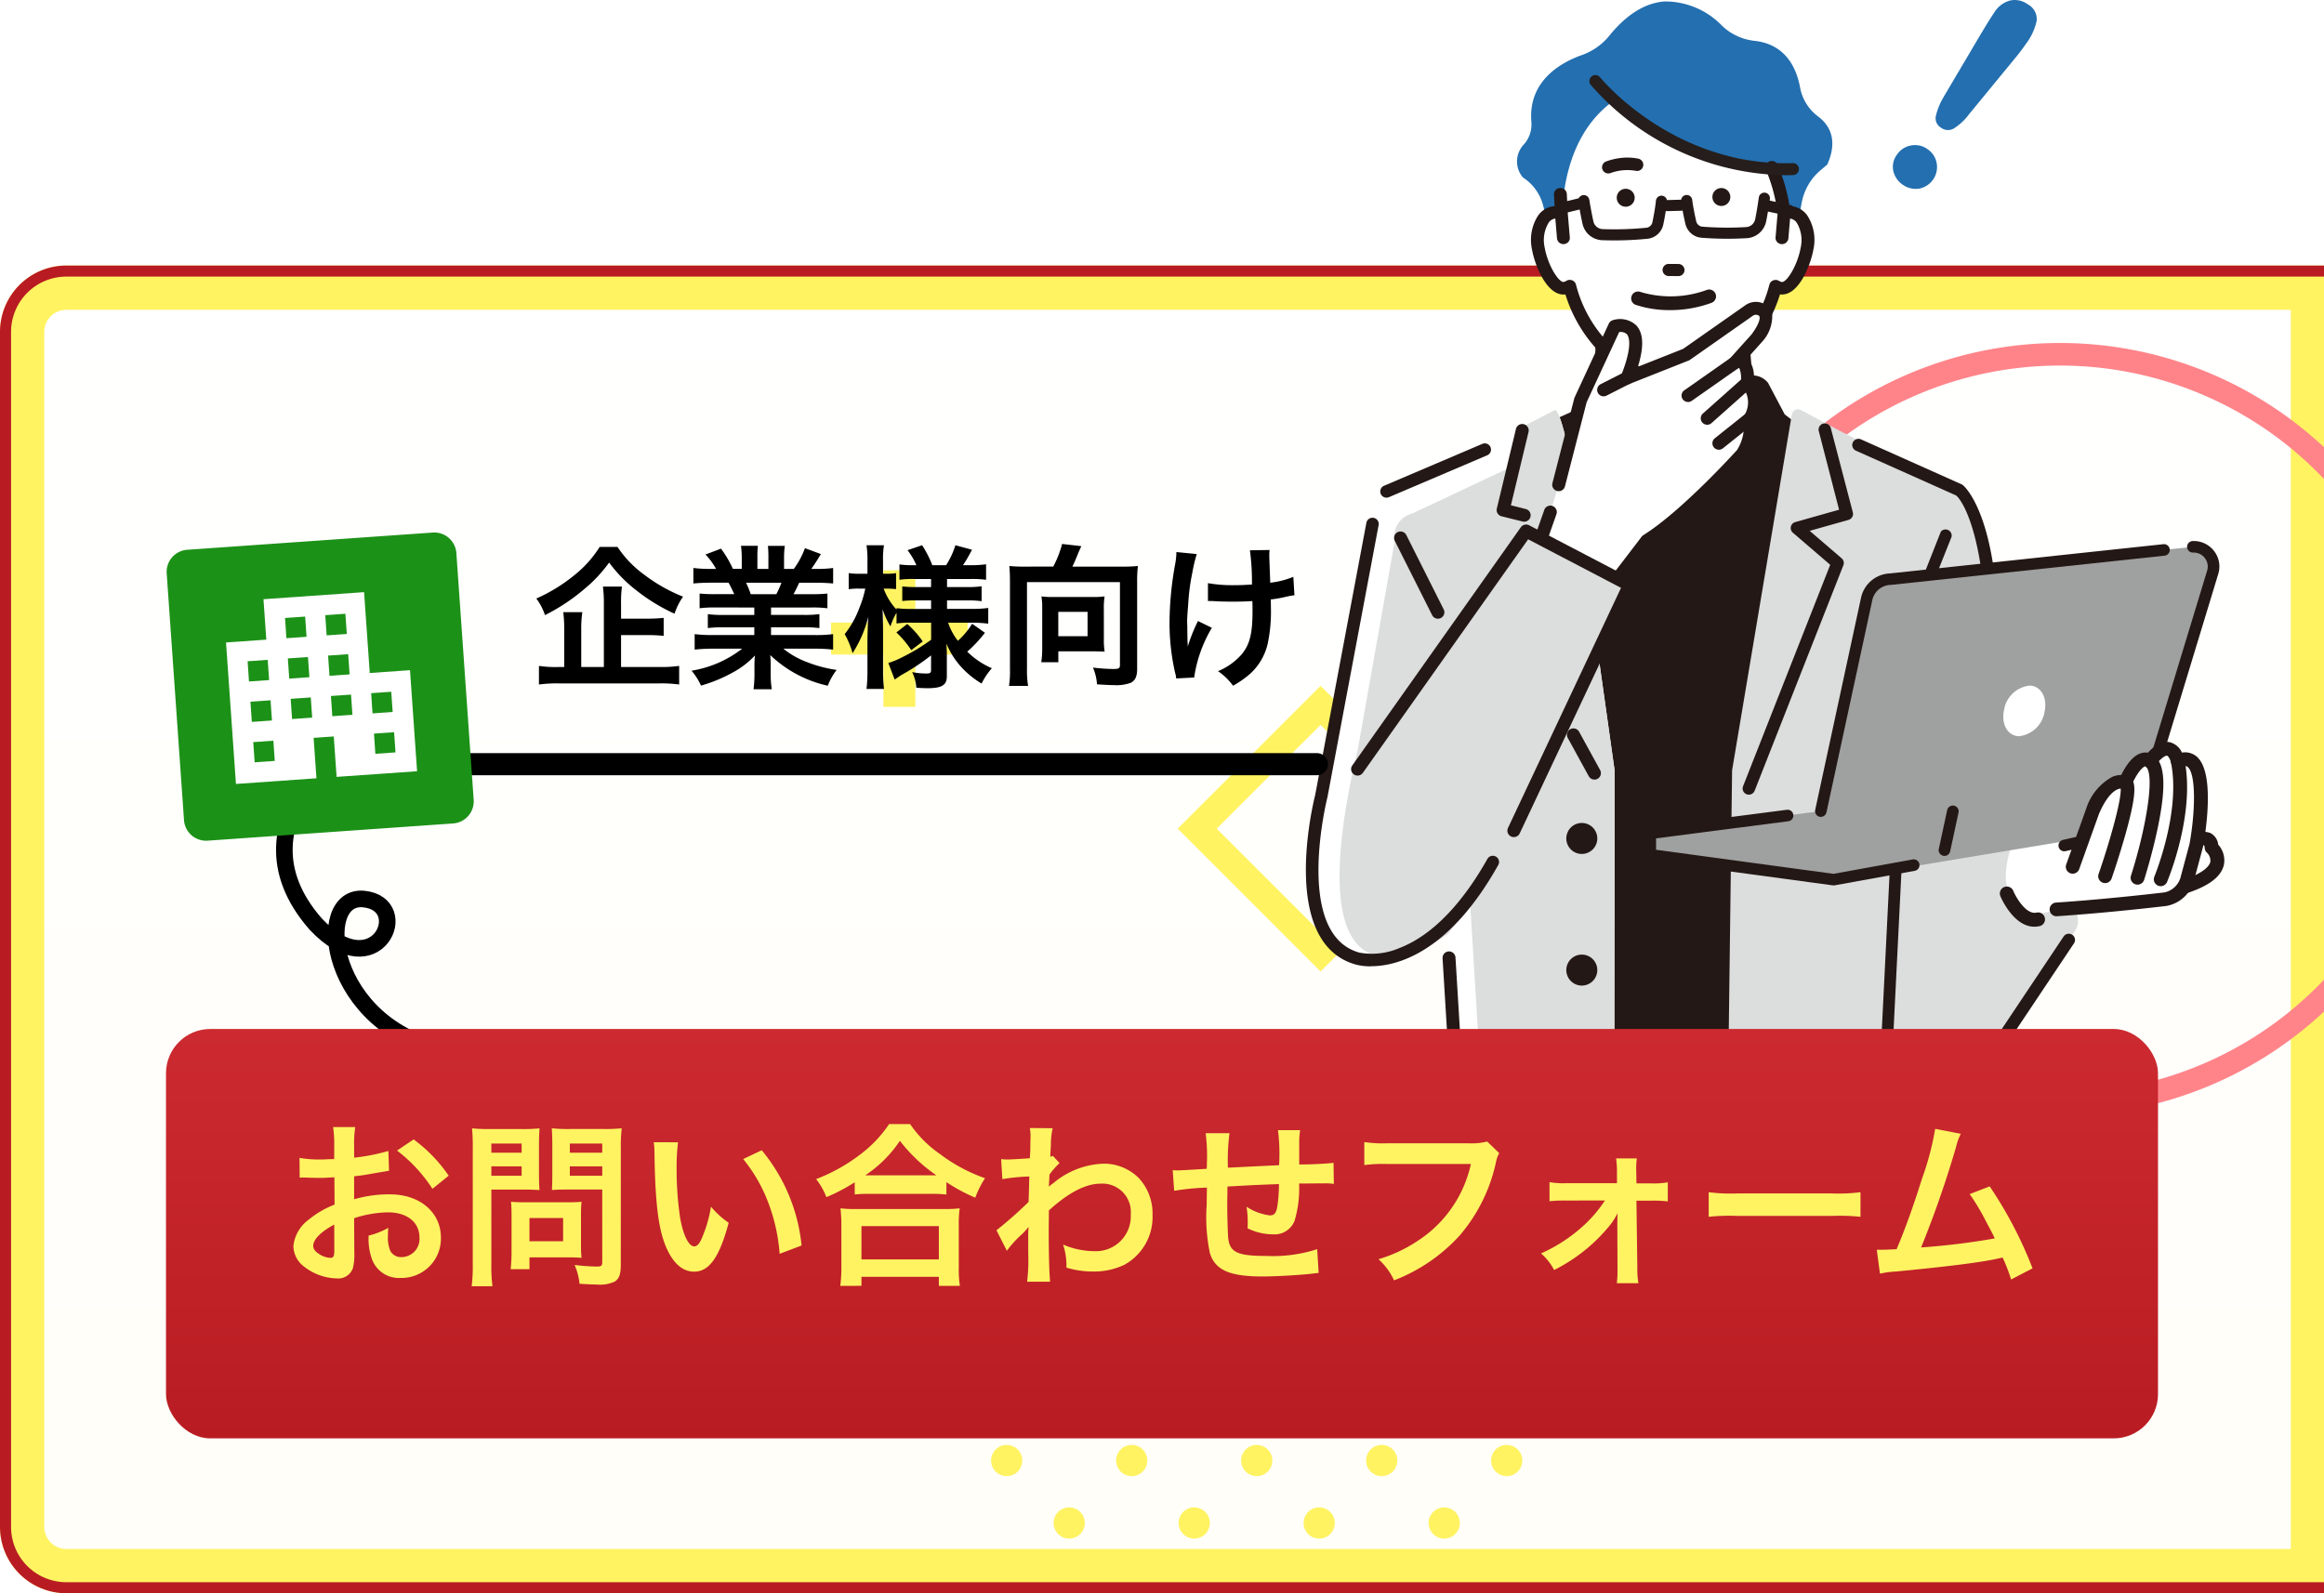 <svg xmlns="http://www.w3.org/2000/svg" xmlns:xlink="http://www.w3.org/1999/xlink" width="210" height="144" viewBox="0 0 210 144">
  <defs>
    <linearGradient id="linear-gradient" x1="0.5" x2="0.5" y2="1" gradientUnits="objectBoundingBox">
      <stop offset="0" stop-color="#fff"/>
      <stop offset="1" stop-color="#fffef8"/>
    </linearGradient>
    <clipPath id="clip-path">
      <path id="長方形_2168" data-name="長方形 2168" d="M6,0H210a0,0,0,0,1,0,0V144a0,0,0,0,1,0,0H6a6,6,0,0,1-6-6V6A6,6,0,0,1,6,0Z" transform="translate(7420 8493)" fill="none" stroke="#b81c22" stroke-width="1"/>
    </clipPath>
    <clipPath id="clip-path-2">
      <path id="長方形_2165" data-name="長方形 2165" d="M6,0H211a0,0,0,0,1,0,0V120a0,0,0,0,1,0,0H6a6,6,0,0,1-6-6V6A6,6,0,0,1,6,0Z" transform="translate(-76 -7)" stroke="#fff362" stroke-width="4" fill="url(#linear-gradient)"/>
    </clipPath>
    <linearGradient id="linear-gradient-3" x1="0.5" x2="0.5" y2="1" gradientUnits="objectBoundingBox">
      <stop offset="0" stop-color="#cc2a30"/>
      <stop offset="1" stop-color="#b81c22"/>
    </linearGradient>
    <filter id="長方形_2167" x="15" y="90" width="180" height="40" filterUnits="userSpaceOnUse">
      <feOffset dy="3" input="SourceAlpha"/>
      <feGaussianBlur result="blur"/>
      <feFlood flood-opacity="0.102"/>
      <feComposite operator="in" in2="blur"/>
      <feComposite in="SourceGraphic"/>
    </filter>
  </defs>
  <g id="bnr_cta-pc" transform="translate(-7420 -8493)" clip-path="url(#clip-path)">
    <g id="グループ_1277" data-name="グループ 1277">
      <g id="長方形_2164" data-name="長方形 2164" transform="translate(7420 8517)" stroke="#fff362" stroke-width="4" fill="url(#linear-gradient)">
        <path d="M6,0H211a0,0,0,0,1,0,0V120a0,0,0,0,1,0,0H6a6,6,0,0,1-6-6V6A6,6,0,0,1,6,0Z" stroke="none"/>
        <path d="M6,2H209a0,0,0,0,1,0,0V118a0,0,0,0,1,0,0H6a4,4,0,0,1-4-4V6A4,4,0,0,1,6,2Z" fill="none"/>
      </g>
      <g id="グループ_1271" data-name="グループ 1271" transform="translate(7496 8524)">
        <g id="マスクグループ_100" data-name="マスクグループ 100" clip-path="url(#clip-path-2)">
          <g id="グループ_1270" data-name="グループ 1270" transform="translate(-0.903)">
            <g id="グループ_1268" data-name="グループ 1268" transform="translate(14.461 77.005)">
              <path id="パス_23856" data-name="パス 23856" d="M193.782,323.761a1.41,1.41,0,1,1,0-1.993,1.41,1.41,0,0,1,0,1.993" transform="translate(-191.376 -298.767)" fill="#fff362"/>
              <path id="パス_23857" data-name="パス 23857" d="M181.771,331.786a1.41,1.41,0,1,1,0,1.993,1.41,1.41,0,0,1,0-1.993" transform="translate(-175.71 -303.138)" fill="#fff362"/>
              <path id="パス_23858" data-name="パス 23858" d="M171.754,341.8a1.41,1.41,0,1,1,0,1.993,1.41,1.41,0,0,1,0-1.993" transform="translate(-160.046 -307.507)" fill="#fff362"/>
              <path id="パス_23859" data-name="パス 23859" d="M161.736,351.821a1.41,1.41,0,1,1,0,1.993,1.41,1.41,0,0,1,0-1.993" transform="translate(-144.38 -311.878)" fill="#fff362"/>
              <path id="パス_23860" data-name="パス 23860" d="M151.719,361.838a1.41,1.41,0,1,1,0,1.993,1.41,1.41,0,0,1,0-1.993" transform="translate(-128.715 -316.248)" fill="#fff362"/>
              <path id="パス_23861" data-name="パス 23861" d="M181.771,311.751a1.41,1.41,0,1,1,0,1.993,1.41,1.41,0,0,1,0-1.993" transform="translate(-175.71 -294.397)" fill="#fff362"/>
              <path id="パス_23862" data-name="パス 23862" d="M171.754,321.769a1.41,1.41,0,1,1,0,1.993,1.41,1.41,0,0,1,0-1.993" transform="translate(-160.046 -298.768)" fill="#fff362"/>
              <path id="パス_23863" data-name="パス 23863" d="M161.736,331.786a1.41,1.41,0,1,1,0,1.993,1.41,1.41,0,0,1,0-1.993" transform="translate(-144.38 -303.138)" fill="#fff362"/>
              <path id="パス_23864" data-name="パス 23864" d="M151.719,341.8a1.41,1.41,0,1,1,0,1.993,1.41,1.41,0,0,1,0-1.993" transform="translate(-128.715 -307.507)" fill="#fff362"/>
              <path id="パス_23865" data-name="パス 23865" d="M141.7,351.821a1.41,1.41,0,1,1,0,1.993,1.41,1.41,0,0,1,0-1.993" transform="translate(-113.05 -311.878)" fill="#fff362"/>
              <path id="パス_23866" data-name="パス 23866" d="M171.754,301.734a1.41,1.41,0,1,1,0,1.993,1.41,1.41,0,0,1,0-1.993" transform="translate(-160.046 -290.027)" fill="#fff362"/>
              <path id="パス_23867" data-name="パス 23867" d="M161.736,311.751a1.41,1.41,0,1,1,0,1.993,1.41,1.41,0,0,1,0-1.993" transform="translate(-144.38 -294.397)" fill="#fff362"/>
              <path id="パス_23868" data-name="パス 23868" d="M151.719,321.769a1.41,1.41,0,1,1,0,1.993,1.41,1.41,0,0,1,0-1.993" transform="translate(-128.715 -298.768)" fill="#fff362"/>
              <path id="パス_23869" data-name="パス 23869" d="M141.7,331.786a1.41,1.41,0,1,1,0,1.993,1.41,1.41,0,0,1,0-1.993" transform="translate(-113.05 -303.138)" fill="#fff362"/>
              <path id="パス_23870" data-name="パス 23870" d="M131.684,341.8a1.41,1.41,0,1,1,0,1.993,1.41,1.41,0,0,1,0-1.993" transform="translate(-97.385 -307.507)" fill="#fff362"/>
              <path id="パス_23871" data-name="パス 23871" d="M161.736,291.717a1.41,1.41,0,1,1,0,1.993,1.41,1.41,0,0,1,0-1.993" transform="translate(-144.38 -285.657)" fill="#fff362"/>
              <path id="パス_23872" data-name="パス 23872" d="M151.719,301.734a1.41,1.41,0,1,1,0,1.993,1.41,1.41,0,0,1,0-1.993" transform="translate(-128.715 -290.027)" fill="#fff362"/>
              <path id="パス_23873" data-name="パス 23873" d="M141.7,311.751a1.41,1.41,0,1,1,0,1.993,1.41,1.41,0,0,1,0-1.993" transform="translate(-113.05 -294.397)" fill="#fff362"/>
              <path id="パス_23874" data-name="パス 23874" d="M131.684,321.769a1.41,1.41,0,1,1,0,1.993,1.41,1.41,0,0,1,0-1.993" transform="translate(-97.385 -298.768)" fill="#fff362"/>
              <path id="パス_23875" data-name="パス 23875" d="M121.667,331.786a1.41,1.41,0,1,1,0,1.993,1.41,1.41,0,0,1,0-1.993" transform="translate(-81.721 -303.138)" fill="#fff362"/>
              <path id="パス_23876" data-name="パス 23876" d="M151.719,281.7a1.41,1.41,0,1,1,0,1.993,1.41,1.41,0,0,1,0-1.993" transform="translate(-128.715 -281.286)" fill="#fff362"/>
              <path id="パス_23877" data-name="パス 23877" d="M141.7,291.717a1.41,1.41,0,1,1,0,1.993,1.41,1.41,0,0,1,0-1.993" transform="translate(-113.05 -285.657)" fill="#fff362"/>
              <path id="パス_23878" data-name="パス 23878" d="M131.684,301.734a1.41,1.41,0,1,1,0,1.993,1.41,1.41,0,0,1,0-1.993" transform="translate(-97.385 -290.027)" fill="#fff362"/>
              <path id="パス_23879" data-name="パス 23879" d="M121.667,311.751a1.41,1.41,0,1,1,0,1.993,1.41,1.41,0,0,1,0-1.993" transform="translate(-81.721 -294.397)" fill="#fff362"/>
              <path id="パス_23880" data-name="パス 23880" d="M111.649,321.769a1.41,1.41,0,1,1,0,1.993,1.41,1.41,0,0,1,0-1.993" transform="translate(-66.055 -298.768)" fill="#fff362"/>
            </g>
            <path id="パス_23881" data-name="パス 23881" d="M34.94,0A34.924,34.924,0,1,1,0,34.924,34.932,34.932,0,0,1,34.94,0m0,67.8A32.88,32.88,0,1,0,2.045,34.924,32.924,32.924,0,0,0,34.94,67.8" transform="translate(76.121)" fill="#ff8489"/>
            <g id="グループ_1269" data-name="グループ 1269" transform="translate(70.025 29.189)">
              <path id="パス_23882" data-name="パス 23882" d="M16.518,172.181a1.168,1.168,0,1,1,1.651.09,1.167,1.167,0,0,1-1.651-.09" transform="translate(18.282 -134.988)" fill="#bcedfe"/>
              <path id="パス_23883" data-name="パス 23883" d="M53,162.644a1.168,1.168,0,1,1,1.651.089A1.167,1.167,0,0,1,53,162.644" transform="translate(-32.004 -129.055)" fill="#bcedfe"/>
              <path id="パス_23884" data-name="パス 23884" d="M37.53,148.762a1.168,1.168,0,1,1,1.651.09,1.167,1.167,0,0,1-1.651-.09" transform="translate(-10.678 -120.42)" fill="#bcedfe"/>
              <path id="パス_23885" data-name="パス 23885" d="M34.761,167.412a1.168,1.168,0,1,1,1.651.09,1.167,1.167,0,0,1-1.651-.09" transform="translate(-6.862 -132.021)" fill="#bcedfe"/>
              <path id="パス_23886" data-name="パス 23886" d="M22.056,134.879a1.168,1.168,0,1,1,1.651.09,1.167,1.167,0,0,1-1.651-.09" transform="translate(10.649 -111.784)" fill="#bcedfe"/>
              <path id="パス_23887" data-name="パス 23887" d="M19.287,153.53a1.168,1.168,0,1,1,1.651.089,1.167,1.167,0,0,1-1.651-.089" transform="translate(14.465 -123.386)" fill="#bcedfe"/>
              <path id="パス_23888" data-name="パス 23888" d="M89.488,153.107h0a1.168,1.168,0,1,1,1.651.089,1.167,1.167,0,0,1-1.651-.089" transform="translate(-82.289 -123.123)" fill="#bcedfe"/>
              <path id="パス_23889" data-name="パス 23889" d="M74.014,139.225h0a1.168,1.168,0,1,1,1.651.089,1.167,1.167,0,0,1-1.651-.089" transform="translate(-60.962 -114.487)" fill="#bcedfe"/>
              <path id="パス_23890" data-name="パス 23890" d="M71.246,157.876a1.168,1.168,0,1,1,1.651.09,1.167,1.167,0,0,1-1.651-.09" transform="translate(-57.147 -126.089)" fill="#bcedfe"/>
              <path id="パス_23891" data-name="パス 23891" d="M58.541,125.342h0a1.168,1.168,0,1,1,1.651.09,1.167,1.167,0,0,1-1.651-.09" transform="translate(-39.636 -105.852)" fill="#bcedfe"/>
              <path id="パス_23892" data-name="パス 23892" d="M55.772,143.993a1.168,1.168,0,1,1,1.651.09,1.167,1.167,0,0,1-1.651-.09" transform="translate(-35.82 -117.453)" fill="#bcedfe"/>
              <path id="パス_23893" data-name="パス 23893" d="M43.068,111.46h0a1.168,1.168,0,1,1,1.651.089,1.167,1.167,0,0,1-1.651-.089" transform="translate(-18.311 -97.216)" fill="#bcedfe"/>
              <path id="パス_23894" data-name="パス 23894" d="M40.3,130.111a1.168,1.168,0,1,1,1.651.09,1.167,1.167,0,0,1-1.651-.09" transform="translate(-14.494 -108.818)" fill="#bcedfe"/>
              <path id="パス_23895" data-name="パス 23895" d="M27.594,97.577h0a1.168,1.168,0,1,1,1.651.089,1.167,1.167,0,0,1-1.651-.089" transform="translate(3.016 -88.581)" fill="#bcedfe"/>
              <path id="パス_23896" data-name="パス 23896" d="M24.825,116.228a1.168,1.168,0,1,1,1.651.089,1.167,1.167,0,0,1-1.651-.089" transform="translate(6.833 -100.182)" fill="#bcedfe"/>
              <path id="パス_23897" data-name="パス 23897" d="M107.73,148.339a1.168,1.168,0,1,1,1.651.09,1.167,1.167,0,0,1-1.651-.09" transform="translate(-107.431 -120.157)" fill="#bcedfe"/>
              <path id="パス_23898" data-name="パス 23898" d="M92.257,134.456a1.168,1.168,0,1,1,1.651.089,1.167,1.167,0,0,1-1.651-.089" transform="translate(-86.105 -111.521)" fill="#bcedfe"/>
              <path id="パス_23899" data-name="パス 23899" d="M76.783,120.574a1.168,1.168,0,1,1,1.651.089,1.167,1.167,0,0,1-1.651-.089" transform="translate(-64.778 -102.886)" fill="#bcedfe"/>
              <path id="パス_23900" data-name="パス 23900" d="M61.31,106.691a1.168,1.168,0,1,1,1.651.089,1.167,1.167,0,0,1-1.651-.089" transform="translate(-43.453 -94.25)" fill="#bcedfe"/>
              <path id="パス_23901" data-name="パス 23901" d="M45.837,92.809a1.168,1.168,0,1,1,1.651.089,1.167,1.167,0,0,1-1.651-.089" transform="translate(-22.127 -85.614)" fill="#bcedfe"/>
              <path id="パス_23902" data-name="パス 23902" d="M30.363,78.927a1.168,1.168,0,1,1,1.651.089,1.167,1.167,0,0,1-1.651-.089" transform="translate(-0.8 -76.979)" fill="#bcedfe"/>
            </g>
            <path id="パス_23903" data-name="パス 23903" d="M81.641,31.755h4.727V27.028h2.889v4.727h4.727v2.889H89.257V39.37H86.368V34.644H81.641Z" transform="translate(-81.641 -6.488)" fill="#fff362"/>
            <path id="パス_23904" data-name="パス 23904" d="M173.1,94.632l-12.912,12.907L147.275,94.632l12.912-12.907Zm-12.912,9.378,9.381-9.378-9.381-9.378-9.382,9.378Z" transform="translate(-115.956 -50.737)" fill="#fff362"/>
          </g>
        </g>
      </g>
      <g id="長方形_2166" data-name="長方形 2166" transform="translate(7420 8517)" fill="none" stroke="#b81c22" stroke-width="1">
        <path d="M6,0H211a0,0,0,0,1,0,0V120a0,0,0,0,1,0,0H6a6,6,0,0,1-6-6V6A6,6,0,0,1,6,0Z" stroke="none"/>
        <path d="M6,.5H210.5a0,0,0,0,1,0,0v119a0,0,0,0,1,0,0H6A5.5,5.5,0,0,1,.5,114V6A5.5,5.5,0,0,1,6,.5Z" fill="none"/>
      </g>
      <g id="グループ_1279" data-name="グループ 1279" transform="translate(7521 8493)">
        <g id="グループ_1278" data-name="グループ 1278" transform="translate(17 0)">
          <path id="パス_23983" data-name="パス 23983" d="M97.205,143.034,95.7,140.185a1.779,1.779,0,0,0-1.825-.622L86.6,141.368l-6.394-1.517a1.2,1.2,0,0,0-1.409.766l-.751,2.134-6.651,2.992L76.778,200H95.939l5.226-53.944Z" transform="translate(-53.935 -105.579)" fill="#231815"/>
          <path id="パス_23984" data-name="パス 23984" d="M105.242,10.9a4.2,4.2,0,0,1-1.628-2.6c-.322-1.773-1.306-3.948-4.163-4.241a5.007,5.007,0,0,1-2.9-1.366A7.135,7.135,0,0,0,91.377.505c-1.768.126-3.456,1.175-5.02,3.116a5.611,5.611,0,0,1-2.5,1.741c-1.833.655-4.859,2.314-4.525,6.064a2.712,2.712,0,0,1-.66,1.977,2.232,2.232,0,0,0-.133,2.979l.15.113a4.284,4.284,0,0,1,1.721,2.518l1.465,6.105,20.539.672,1.348-7.123a5.04,5.04,0,0,1,1.689-2.9l.617-.523.012-.027c.56-1.26.869-3.031-.841-4.319" transform="translate(-58.952 -0.373)" fill="#236fb0"/>
          <path id="パス_23985" data-name="パス 23985" d="M122.258,120.067l-.662-6.877H109.164l-.15,7.1c7.686,4.777,13.244-.226,13.244-.226" transform="translate(-82.355 -85.66)" fill="#fff"/>
          <path id="パス_23986" data-name="パス 23986" d="M107.236,120.476h-.01a.575.575,0,0,1-.565-.584l.15-8.5a.575.575,0,0,1,.575-.564h12.432a.575.575,0,0,1,.574.528l.662,8.228a.576.576,0,0,1-1.147.092l-.619-7.7H107.952l-.14,7.934a.575.575,0,0,1-.575.564" transform="translate(-80.578 -83.874)" fill="#231815"/>
          <path id="パス_23987" data-name="パス 23987" d="M92.775,36.64c3.259,2.736,3.259,3.249,6.689,4.617,0,0,7.777,1.408,7.324,1.593.139.319.48,1.484.748,2.531a15.257,15.257,0,0,1,.357,1.648,1.329,1.329,0,0,1,.716-.091c1.036.17,1.648,1.619,1.367,3.237s-1.351,3.767-2.388,3.6a1.27,1.27,0,0,1-.455-.175,12.4,12.4,0,0,1-5.747,7.628,7.314,7.314,0,0,1-7.1,0A12.4,12.4,0,0,1,88.534,53.6a1.269,1.269,0,0,1-.456.175c-1.037.169-2.105-1.981-2.387-3.6s.33-3.067,1.367-3.237a1.331,1.331,0,0,1,.716.091l.333-2.542c.728-4.09,2.61-6.478,4.669-7.846h0" transform="translate(-64.684 -27.729)" fill="#fff"/>
          <path id="パス_23988" data-name="パス 23988" d="M107.164,64.305a1.719,1.719,0,0,0-.376-.019,15.946,15.946,0,0,0-1.072-3.783.5.5,0,0,0-.645-.254.471.471,0,0,0-.262.624,14.816,14.816,0,0,1,1.064,4l-.183,2.154a.482.482,0,0,0,.45.514h.041a.486.486,0,0,0,.49-.437l.159-1.866a.705.705,0,0,1,.171,0c.658.108,1.216,1.238.964,2.688-.3,1.691-1.307,3.289-1.819,3.208a.766.766,0,0,1-.276-.108.507.507,0,0,0-.448-.038.482.482,0,0,0-.293.33,11.9,11.9,0,0,1-5.513,7.326,6.749,6.749,0,0,1-6.6.006,11.9,11.9,0,0,1-5.523-7.332.481.481,0,0,0-.293-.331.507.507,0,0,0-.448.039.758.758,0,0,1-.274.108c-.514.085-1.525-1.518-1.82-3.208-.252-1.45.305-2.58.962-2.688a.718.718,0,0,1,.173,0l.159,1.866a.486.486,0,0,0,.49.437h.041a.481.481,0,0,0,.45-.514l-.186-2.191L86.655,63.1a.493.493,0,0,0-.984.045l.056,1.137a1.732,1.732,0,0,0-.277.022c-1.324.217-2.1,1.88-1.77,3.786.264,1.516,1.4,4.242,2.956,3.989l.039-.007a12.849,12.849,0,0,0,5.814,7.391,7.79,7.79,0,0,0,3.848,1.01,7.694,7.694,0,0,0,3.777-1,12.869,12.869,0,0,0,5.826-7.4l.04.007a1.261,1.261,0,0,0,.2.016c1.449,0,2.5-2.556,2.754-4.006.331-1.906-.446-3.569-1.771-3.786" transform="translate(-63.159 -45.567)" fill="#231815"/>
          <path id="パス_23989" data-name="パス 23989" d="M96.059,80.287a7.914,7.914,0,0,1-3.9-1.023A12.918,12.918,0,0,1,86.334,71.9c-1.6.219-2.753-2.533-3.02-4.067a4.058,4.058,0,0,1,.532-3.03,2,2,0,0,1,1.311-.859,1.857,1.857,0,0,1,.2-.021L85.3,62.874a.553.553,0,0,1,.145-.4.583.583,0,0,1,.408-.189.573.573,0,0,1,.608.537l.085,1.737.186,2.188a.551.551,0,0,1-.131.407.583.583,0,0,1-.4.2l-.048,0a.578.578,0,0,1-.579-.519l-.152-1.787a.545.545,0,0,0-.077.006.873.873,0,0,0-.543.391,3.044,3.044,0,0,0-.346,2.194c.293,1.681,1.3,3.2,1.718,3.135a.671.671,0,0,0,.242-.1.6.6,0,0,1,.528-.046.571.571,0,0,1,.347.392A11.814,11.814,0,0,0,92.778,78.3a6.678,6.678,0,0,0,6.515-.007,11.807,11.807,0,0,0,5.471-7.27.57.57,0,0,1,.347-.391.6.6,0,0,1,.527.045.678.678,0,0,0,.244.1c.423.071,1.424-1.459,1.717-3.136a3.041,3.041,0,0,0-.346-2.193.874.874,0,0,0-.544-.392.517.517,0,0,0-.075-.006l-.152,1.788a.586.586,0,0,1-1.028.314.552.552,0,0,1-.131-.407l.183-2.154a14.792,14.792,0,0,0-1.056-3.958.547.547,0,0,1-.005-.429.568.568,0,0,1,.315-.313.588.588,0,0,1,.76.3,16.1,16.1,0,0,1,1.066,3.727,1.636,1.636,0,0,1,.314.023h0a2,2,0,0,1,1.312.86,4.058,4.058,0,0,1,.533,3.029c-.223,1.278-1.248,4.079-2.842,4.079-.061,0-.119,0-.179-.012a12.943,12.943,0,0,1-5.844,7.375,7.794,7.794,0,0,1-3.822,1.014M86.4,71.709a.091.091,0,0,1,.087.063,12.745,12.745,0,0,0,5.774,7.34,7.715,7.715,0,0,0,3.8,1,7.619,7.619,0,0,0,3.734-.991,12.765,12.765,0,0,0,5.784-7.347.088.088,0,0,1,.1-.062l.037.007a1.573,1.573,0,0,0,.186.015c1.4,0,2.427-2.561,2.666-3.932a3.936,3.936,0,0,0-.5-2.9,1.831,1.831,0,0,0-1.2-.787,1.644,1.644,0,0,0-.356-.018.086.086,0,0,1-.093-.075,15.9,15.9,0,0,0-1.065-3.761.409.409,0,0,0-.529-.207.392.392,0,0,0-.218.215.371.371,0,0,0,0,.291,14.946,14.946,0,0,1,1.07,4.027L105.5,66.76a.376.376,0,0,0,.09.277.405.405,0,0,0,.279.141h.034a.4.4,0,0,0,.4-.356l.158-1.865a.089.089,0,0,1,.081-.081.785.785,0,0,1,.193.005,1.044,1.044,0,0,1,.66.464,3.174,3.174,0,0,1,.376,2.326c-.284,1.629-1.3,3.383-1.921,3.281a.851.851,0,0,1-.309-.12.418.418,0,0,0-.369-.031.392.392,0,0,0-.239.269,11.987,11.987,0,0,1-5.555,7.381,6.864,6.864,0,0,1-6.7,0,11.992,11.992,0,0,1-5.563-7.386.392.392,0,0,0-.24-.269.419.419,0,0,0-.369.032.839.839,0,0,1-.306.119c-.617.1-1.637-1.646-1.922-3.28a3.177,3.177,0,0,1,.376-2.327,1.043,1.043,0,0,1,.659-.464.861.861,0,0,1,.194-.005.089.089,0,0,1,.082.081l.159,1.865a.4.4,0,0,0,.434.355.406.406,0,0,0,.28-.141.375.375,0,0,0,.09-.277l-.186-2.191-.086-1.74a.4.4,0,0,0-.422-.369.406.406,0,0,0-.284.132.376.376,0,0,0-.1.274L85.538,64a.089.089,0,0,1-.024.066.09.09,0,0,1-.065.027,1.658,1.658,0,0,0-.262.021,1.829,1.829,0,0,0-1.195.786,3.938,3.938,0,0,0-.5,2.9c.259,1.485,1.362,4.159,2.854,3.917l.035-.006.017,0" transform="translate(-62.881 -45.291)" fill="#231815"/>
          <path id="パス_23990" data-name="パス 23990" d="M102.162,76.442a1.892,1.892,0,0,1-1.134-1.339c-.2-.89-.376-1.972-.383-2.017a.5.5,0,0,1,.995-.16c0,.011.179,1.1.372,1.958a.89.89,0,0,0,.844.694,29.275,29.275,0,0,0,3.941-.125.627.627,0,0,0,.546-.5c.11-.533.254-1.3.319-1.945a.5.5,0,0,1,1,.1c-.068.685-.22,1.492-.335,2.048a1.63,1.63,0,0,1-1.419,1.292,30.27,30.27,0,0,1-4.084.132,1.905,1.905,0,0,1-.664-.14" transform="translate(-76.028 -54.87)" fill="#231815"/>
          <path id="パス_23991" data-name="パス 23991" d="M92.534,73.8a.5.5,0,0,0,.311.952l2.064-.5a.5.5,0,1,0-.24-.976l-2.064.5a.5.5,0,0,0-.071.023" transform="translate(-69.669 -55.438)" fill="#231815"/>
          <path id="パス_23992" data-name="パス 23992" d="M140.022,75.557a1.629,1.629,0,0,1-.974-1.145c-.127-.554-.3-1.357-.381-2.04a.5.5,0,0,1,1-.122c.079.64.241,1.407.362,1.938a.627.627,0,0,0,.557.484,29.274,29.274,0,0,0,3.943.038.89.89,0,0,0,.828-.713c.174-.864.326-1.955.328-1.965a.5.5,0,0,1,1,.138c-.006.046-.158,1.131-.338,2.025a1.9,1.9,0,0,1-1.764,1.518,30.29,30.29,0,0,1-4.086-.041,1.647,1.647,0,0,1-.474-.115" transform="translate(-104.755 -54.185)" fill="#231815"/>
          <path id="パス_23993" data-name="パス 23993" d="M167.7,74.2a.5.5,0,0,0,.085.956l2.231.475a.5.5,0,1,0,.211-.982l-2.231-.475a.5.5,0,0,0-.3.026" transform="translate(-126.45 -56.124)" fill="#231815"/>
          <path id="パス_23994" data-name="パス 23994" d="M131.842,75.2a.5.5,0,0,1,.177-.967l1.2-.033a.5.5,0,1,1,.027,1l-1.2.033a.505.505,0,0,1-.2-.037" transform="translate(-99.365 -56.151)" fill="#231815"/>
          <path id="パス_23995" data-name="パス 23995" d="M122.422,36.911a23.757,23.757,0,0,1-17.6-8.183.543.543,0,0,1,.85-.675c.063.079,6.35,7.774,16.771,7.774.213,0,.426,0,.642-.01h.017a.542.542,0,0,1,.016,1.084q-.351.011-.7.01" transform="translate(-79.098 -21.076)" fill="#251e1c"/>
          <path id="パス_23996" data-name="パス 23996" d="M25.207,156.906s-.967-4.72-1.453-4.516L20.2,154.229,10.03,159.11s-2.534,1.26-2.745,3.57L3.684,183c-7.994,27.931,10.454,16.718,10.454,16.718l.54,10.02,14.463.022.023-24.807Z" transform="translate(-1.265 -115.321)" fill="#fff"/>
          <path id="パス_23997" data-name="パス 23997" d="M33.339,156.906s-.967-4.72-1.453-4.516l-3.551,1.839-.3,3.253-9.026,4.252a2.117,2.117,0,0,0-1.579,2.465L14.1,183C7.605,210.558,22.27,199.72,22.27,199.72l1.962-2.864.792,12.884,12.249.022.023-24.807Z" transform="translate(-9.397 -115.321)" fill="#dcdddd"/>
          <path id="パス_23998" data-name="パス 23998" d="M187.169,196.479c-5.566-12.945-6.954-28.386-6.954-28.386a44.979,44.979,0,0,0-3.165-8.707c-3.094-1.376-10.851-5.38-10.851-5.38l-3.445-1.845a.563.563,0,0,0-.819.385l-5.4,32.171-.317,24.808h24.4l6.334-9.476c1.2-1.534.979-1.785.211-3.57" transform="translate(-118.02 -115.102)" fill="#dcdddd"/>
          <path id="パス_23999" data-name="パス 23999" d="M161.939,190.9a.564.564,0,0,1-.2-.038.557.557,0,0,1-.318-.723l7.875-20.015-3.376-2.9a.556.556,0,0,1,.213-.958l3.964-1.12-1.828-7.079a.56.56,0,0,1,1.074-.32l1.992,7.621a.552.552,0,0,1-.045.428.559.559,0,0,1-.338.269l-3.511.992,2.889,2.481a.556.556,0,0,1,.156.625l-8.019,20.383a.561.561,0,0,1-.522.354" transform="translate(-121.915 -119.078)" fill="#231815"/>
          <path id="パス_24000" data-name="パス 24000" d="M213.077,243.883l-.047,0a.53.53,0,0,1-.483-.573l1.856-37.316.01-.065,3.5-8.864a.258.258,0,0,1,.121-.168.555.555,0,0,1,.879.554l-3.455,8.675L213.605,243.4a.531.531,0,0,1-.529.482" transform="translate(-160.568 -148.932)" fill="#231815"/>
          <path id="パス_24001" data-name="パス 24001" d="M99.017,307.229a1.4,1.4,0,1,1-1.4-1.4,1.4,1.4,0,0,1,1.4,1.4" transform="translate(-72.683 -231.449)" fill="#231815"/>
          <path id="パス_24002" data-name="パス 24002" d="M99.017,356.145a1.4,1.4,0,1,1-1.4-1.4,1.4,1.4,0,0,1,1.4,1.4" transform="translate(-72.683 -268.468)" fill="#231815"/>
          <path id="パス_24003" data-name="パス 24003" d="M150.219,70.693a.81.81,0,1,0,.8-.812.808.808,0,0,0-.8.812" transform="translate(-113.484 -52.885)" fill="#231815"/>
          <path id="パス_24004" data-name="パス 24004" d="M114.874,70.967a.81.81,0,1,0,.8-.812.808.808,0,0,0-.8.812" transform="translate(-86.782 -53.092)" fill="#231815"/>
          <path id="パス_24005" data-name="パス 24005" d="M132.559,99.3a.48.48,0,1,1,.008-.96l.882.007a.48.48,0,1,1-.008.96Z" transform="translate(-99.781 -74.425)" fill="#231815"/>
          <path id="パス_24006" data-name="パス 24006" d="M133.232,99.169l-.882-.007a.549.549,0,0,1-.388-.163.545.545,0,0,1,.006-.774.549.549,0,0,1,.391-.157l.882.007a.547.547,0,0,1,.388.163.545.545,0,0,1-.006.774.547.547,0,0,1-.391.157m-1.169-.849a.412.412,0,0,0,0,.584.414.414,0,0,0,.293.123l.882.007a.414.414,0,0,0,.419-.41.415.415,0,0,0-.412-.416l-.882-.007a.412.412,0,0,0-.161.03.419.419,0,0,0-.134.088m.286.775h0Z" transform="translate(-99.572 -74.215)" fill="#231815"/>
          <path id="パス_24007" data-name="パス 24007" d="M111.821,58.566a4.424,4.424,0,0,1,.913.1.56.56,0,1,1-.245,1.094,4.438,4.438,0,0,0-2.272.2.565.565,0,0,1-.732-.312.559.559,0,0,1,.311-.728,5.807,5.807,0,0,1,2.025-.359" transform="translate(-82.681 -44.322)" fill="#231815"/>
          <path id="パス_24008" data-name="パス 24008" d="M103.727,114.716a1.068,1.068,0,0,0-1.162.064L96.9,118.754l-5.35,2.117c2.273-5.683-1.117-4.667-1.117-4.667l-3.086,6.662-1.973,7.652-.744,2.43-1.863,5.31,4.92,4.689,5.649-7.384c3.606-2.257,8.586-7.794,8.586-7.794,1-1.107.722-3.232.722-3.232a2.728,2.728,0,0,0-.241-3.238c.146-2.692-1.135-1.794-1.135-1.794l1.992-2.215c1.2-1.62.923-2.294.466-2.574" transform="translate(-62.527 -86.707)" fill="#fff"/>
          <path id="パス_24009" data-name="パス 24009" d="M85.881,141.715a.586.586,0,0,1-.4-.162l-4.919-4.689a.579.579,0,0,1-.148-.611l1.863-5.31a.584.584,0,0,1,1.1.383l-1.739,4.958,4.175,3.98,5.252-6.865a.581.581,0,0,1,.154-.14c3.5-2.188,8.412-7.635,8.462-7.69a4.044,4.044,0,0,0,.579-2.771.578.578,0,0,1,.053-.326,2.168,2.168,0,0,0-.117-2.564.58.58,0,0,1-.181-.453,2.46,2.46,0,0,0-.139-1.318.36.36,0,0,0-.084.038.582.582,0,0,1-.764-.869L101,115.111c.752-1.022.741-1.461.72-1.571a.193.193,0,0,0-.106-.141.482.482,0,0,0-.518.044l-5.666,3.974a.578.578,0,0,1-.121.065L89.96,119.6a.587.587,0,0,1-.629-.129.58.58,0,0,1-.13-.626c1.114-2.785.682-3.572.523-3.747a.84.84,0,0,0-.694-.188l-2.937,6.339-1.96,7.6A.584.584,0,0,1,83,128.56l1.973-7.652a.582.582,0,0,1,.035-.1l3.086-6.662a.583.583,0,0,1,.362-.313,2.144,2.144,0,0,1,2.125.474c.654.709.7,1.936.145,3.735l4.086-1.617,5.609-3.934a1.647,1.647,0,0,1,1.8-.084,1.349,1.349,0,0,1,.64.909,3.423,3.423,0,0,1-.942,2.5c-.011.015-.023.029-.035.043l-1.246,1.385a2.672,2.672,0,0,1,.547,2.032,3.336,3.336,0,0,1,.244,3.542,5.047,5.047,0,0,1-.884,3.519c-.2.227-5,5.535-8.62,7.841l-5.585,7.3a.584.584,0,0,1-.42.227l-.045,0" transform="translate(-60.721 -84.895)" fill="#231815"/>
          <path id="パス_24010" data-name="パス 24010" d="M139.407,136.574a.585.585,0,0,1-.478-.246.579.579,0,0,1,.141-.81l4.209-2.952a.586.586,0,0,1,.815.14.579.579,0,0,1-.141.81l-4.209,2.953a.584.584,0,0,1-.336.106" transform="translate(-104.874 -100.242)" fill="#231815"/>
          <path id="パス_24011" data-name="パス 24011" d="M146.489,144.211a.581.581,0,0,1-.39-1.014l3.612-3.215a.587.587,0,0,1,.825.046.579.579,0,0,1-.046.821l-3.612,3.215a.585.585,0,0,1-.39.148" transform="translate(-110.224 -105.823)" fill="#231815"/>
          <path id="パス_24012" data-name="パス 24012" d="M150.8,156.544a.581.581,0,0,1-.366-1.035l2.8-2.236a.586.586,0,0,1,.822.089.579.579,0,0,1-.09.817l-2.8,2.236a.583.583,0,0,1-.366.128" transform="translate(-113.48 -115.898)" fill="#231815"/>
          <path id="パス_24013" data-name="パス 24013" d="M108.228,140.312a.581.581,0,0,1-.266-1.1l2.115-1.075a.582.582,0,1,1,.532,1.035l-2.115,1.075a.584.584,0,0,1-.265.064" transform="translate(-81.32 -104.492)" fill="#231815"/>
          <path id="パス_24014" data-name="パス 24014" d="M34.34,197.306,19.111,218.833l14.12,5.562,10.451-22.206Z" transform="translate(-14.437 -149.318)" fill="#dcdddd"/>
          <path id="パス_24015" data-name="パス 24015" d="M31.424,223.168a.587.587,0,0,1-.247-.055.58.58,0,0,1-.282-.773l10.215-21.7-8.394-4.387L17.782,217.36a.586.586,0,0,1-.814.141.579.579,0,0,1-.142-.81l15.229-21.527a.587.587,0,0,1,.75-.18l9.343,4.882a.58.58,0,0,1,.258.761L31.954,222.833a.585.585,0,0,1-.53.335" transform="translate(-12.631 -147.51)" fill="#231815"/>
          <path id="パス_24016" data-name="パス 24016" d="M72.986,166.406a.583.583,0,0,1-.142-.017l-1.9-.473a.581.581,0,0,1-.427-.7l1.727-7.191a.584.584,0,0,1,1.137.27l-1.593,6.631,1.339.333a.581.581,0,0,1-.141,1.146" transform="translate(-53.261 -119.254)" fill="#231815"/>
          <path id="パス_24017" data-name="パス 24017" d="M5.874,232.95a5.062,5.062,0,0,1-1.362-.159c-6.935-1.94-3.86-14.578-3.668-15.336l4.624-24.587a.563.563,0,0,1,1.107.206l-4.627,24.6c0,.012,0,.023-.008.035-.031.123-3.07,12.336,2.886,14a6.234,6.234,0,0,0,3.62-.408c3.62-1.387,6.325-5.146,7.956-8.055a.565.565,0,0,1,.766-.216.559.559,0,0,1,.217.762c-4.509,8.041-9.243,9.151-11.512,9.151" transform="translate(0 -145.614)" fill="#231815"/>
          <path id="パス_24018" data-name="パス 24018" d="M98.964,275.3a.585.585,0,0,1-.514-.3l-1.9-3.465a.58.58,0,0,1,.233-.789.586.586,0,0,1,.793.232l1.9,3.465a.583.583,0,0,1-.513.86" transform="translate(-72.886 -204.843)" fill="#231815"/>
          <path id="パス_24019" data-name="パス 24019" d="M51.566,362.57a.583.583,0,0,1-.582-.539l-.478-7.845a.584.584,0,0,1,1.166-.085l.478,7.844a.582.582,0,0,1-.54.622l-.043,0" transform="translate(-38.153 -267.57)" fill="#231815"/>
          <path id="パス_24020" data-name="パス 24020" d="M36.551,205.388a.585.585,0,0,1-.523-.322l-3.378-6.72a.58.58,0,0,1,.261-.78.587.587,0,0,1,.784.26l3.378,6.72a.58.58,0,0,1-.261.78.588.588,0,0,1-.261.062" transform="translate(-24.618 -149.469)" fill="#231815"/>
          <path id="パス_24021" data-name="パス 24021" d="M28.058,169.684a.56.56,0,0,1-.222-1.076l8.868-3.78a.561.561,0,1,1,.444,1.03l-8.868,3.78a.568.568,0,0,1-.222.045" transform="translate(-20.771 -124.705)" fill="#231815"/>
          <path id="パス_24022" data-name="パス 24022" d="M214.073,175.1a.563.563,0,0,1-.556-.475c-.75-4.849-2-6.282-2.239-6.45l-9.058-4.048a.559.559,0,0,1-.268-.746.566.566,0,0,1,.75-.267l9.094,4.066a.616.616,0,0,1,.054.029c.121.074,1.906,1.595,2.78,7.246a.561.561,0,0,1-.471.639.578.578,0,0,1-.086.007" transform="translate(-152.526 -123.399)" fill="#231815"/>
          <path id="パス_24023" data-name="パス 24023" d="M325.024,312.361s2.4,2.152-3.006,3.707L321.9,312.6s3.006-2.272,3.126-.239" transform="translate(-243.18 -235.75)" fill="#fff"/>
          <path id="パス_24024" data-name="パス 24024" d="M321.714,315.865a.1.1,0,0,1-.1-.095l-.12-3.468a.1.1,0,0,1,.039-.081c.078-.059,1.918-1.437,2.813-1.027a.893.893,0,0,1,.468.822,1.667,1.667,0,0,1,.5,1.492c-.218.943-1.421,1.735-3.575,2.354a.094.094,0,0,1-.027,0m-.021-3.518.114,3.29c2.492-.736,3.18-1.586,3.316-2.174a1.514,1.514,0,0,0-.47-1.331.1.1,0,0,1-.033-.067.736.736,0,0,0-.357-.694c-.72-.331-2.3.777-2.571.975" transform="translate(-242.876 -235.449)" fill="#231815"/>
          <path id="パス_24025" data-name="パス 24025" d="M320.4,314.965a.527.527,0,0,1-.308-.1.521.521,0,0,1-.216-.4l-.12-3.468a.522.522,0,0,1,.207-.433,9.189,9.189,0,0,1,1.108-.7,2.491,2.491,0,0,1,2.142-.375,1.237,1.237,0,0,1,.7,1.022,2.042,2.042,0,0,1,.508,1.771c-.259,1.12-1.525,1.992-3.872,2.666a.52.52,0,0,1-.145.021m.414-3.731.087,2.507c1.966-.662,2.411-1.335,2.494-1.7a1.083,1.083,0,0,0-.34-.921.52.52,0,0,1-.173-.357c-.008-.141-.042-.3-.109-.334-.294-.134-1.222.292-1.959.8" transform="translate(-241.56 -234.124)" fill="#231815"/>
          <path id="パス_24026" data-name="パス 24026" d="M320.093,314.759a.623.623,0,0,1-.623-.6l-.12-3.468a.62.62,0,0,1,.246-.515,9.306,9.306,0,0,1,1.121-.708,2.577,2.577,0,0,1,2.229-.378,1.326,1.326,0,0,1,.75,1.069,2.116,2.116,0,0,1,.511,1.835c-.267,1.158-1.556,2.053-3.941,2.738a.621.621,0,0,1-.173.024m2.24-5.6a3.416,3.416,0,0,0-1.524.481,9.085,9.085,0,0,0-1.094.69.423.423,0,0,0-.168.352l.12,3.468a.419.419,0,0,0,.176.328.43.43,0,0,0,.368.064c2.309-.664,3.553-1.512,3.8-2.594a1.935,1.935,0,0,0-.487-1.685.1.1,0,0,1-.023-.049,1.146,1.146,0,0,0-.641-.948,1.26,1.26,0,0,0-.53-.108m-1.739,4.373a.1.1,0,0,1-.056-.017.1.1,0,0,1-.042-.077l-.087-2.507a.1.1,0,0,1,.042-.084c.59-.407,1.672-.987,2.057-.81.121.055.157.257.166.417a.42.42,0,0,0,.141.29,1.17,1.17,0,0,1,.37,1.016c-.1.448-.632,1.118-2.559,1.767a.1.1,0,0,1-.031.005m.013-2.555.08,2.321c1.831-.638,2.231-1.263,2.3-1.582a.994.994,0,0,0-.311-.827.612.612,0,0,1-.2-.423.523.523,0,0,0-.059-.254,3.432,3.432,0,0,0-1.812.766" transform="translate(-241.255 -233.821)" fill="#231815"/>
          <path id="パス_24027" data-name="パス 24027" d="M259.553,308.091s-2.852,5.735,1.552,7.211l6.624-1.352s.842-9.208-8.176-5.86" transform="translate(-195.396 -232.603)" fill="#fff"/>
          <path id="パス_24028" data-name="パス 24028" d="M197.744,206.121l27.338-2.925a1.788,1.788,0,0,1,1.771,2.316l-7.067,23.246L192.6,233.273l-16.572-2.248v-1.944l15.416-2,4.142-19.181a2.272,2.272,0,0,1,2.152-1.784" transform="translate(-144.914 -153.775)" fill="#9fa0a0"/>
          <path id="パス_24029" data-name="パス 24029" d="M237.454,226.869a.537.537,0,0,1-.111-.012.522.522,0,0,1-.4-.62l4.142-19.181a2.792,2.792,0,0,1,2.628-2.195l24.669-2.639a.522.522,0,1,1,.112,1.037L243.8,205.9l-.04,0a1.745,1.745,0,0,0-1.656,1.372l-4.142,19.18a.524.524,0,0,1-.512.412" transform="translate(-190.919 -153.036)" fill="#231815"/>
          <path id="パス_24030" data-name="パス 24030" d="M190.984,307.723a.533.533,0,0,1-.071,0l-16.572-2.247a.523.523,0,0,1-.454-.517v-1.943a.522.522,0,0,1,.457-.517l12.4-1.606a.522.522,0,1,1,.135,1.035l-11.941,1.547v1.03l16.035,2.175,7.153-1.3a.522.522,0,1,1,.188,1.027l-7.235,1.312a.51.51,0,0,1-.094.009" transform="translate(-143.294 -227.703)" fill="#231815"/>
          <path id="パス_24031" data-name="パス 24031" d="M327.38,229.091a.522.522,0,0,1-.116-1.03l6.048-1.368,6.979-22.955a1.247,1.247,0,0,0-.2-1.145,1.261,1.261,0,0,0-1.052-.5.522.522,0,1,1-.033-1.043,2.3,2.3,0,0,1,1.92.91,2.273,2.273,0,0,1,.369,2.083l-7.066,23.242a.524.524,0,0,1-.386.358l-6.346,1.435a.522.522,0,0,1-.117.013" transform="translate(-258.855 -152.151)" fill="#231815"/>
          <path id="パス_24032" data-name="パス 24032" d="M288.283,279.372s-.543-2.483-2.512,0c0,0-.916-.941-2.233,1.944,0,0-1.562-.689-2.958,2.643l-1.788,4.993-1.472,3.83s4.008-.239,9.853-.923a2.533,2.533,0,0,0,2.008-1.954l.777-2.9s1.683-9.108-1.675-7.635" transform="translate(-209.503 -210.589)" fill="#fff"/>
          <path id="パス_24033" data-name="パス 24033" d="M275.7,291.675a.522.522,0,0,1-.031-1.043c.04,0,4.062-.246,9.823-.92a2.028,2.028,0,0,0,1.563-1.57l.771-2.877c.461-2.512.7-6.352-.209-7.066-.068-.053-.247-.194-.742.023a.525.525,0,0,1-.724-.367c-.058-.253-.245-.646-.432-.688s-.58.174-1.156.9a.5.5,0,0,1-.4.232.447.447,0,0,1-.375-.176.143.143,0,0,0-.085,0c-.133.036-.619.27-1.306,1.776a.508.508,0,0,1-.292.286.485.485,0,0,1-.391-.022c-.395-.129-1.358.2-2.263,2.35l-1.783,4.979a.524.524,0,0,1-.988-.35l1.788-4.993c0-.009.006-.017.01-.026a4.9,4.9,0,0,1,2.343-2.876,1.991,1.991,0,0,1,.8-.145c.617-1.237,1.251-1.9,1.933-2.015a1.184,1.184,0,0,1,.46.01c.7-.781,1.338-1.094,1.95-.953a1.6,1.6,0,0,1,1.033.945,1.525,1.525,0,0,1,1.278.284c1.731,1.36.793,6.981.587,8.094,0,.013-.005.027-.009.04l-.777,2.9a3.055,3.055,0,0,1-2.454,2.338c-5.793.678-9.843.923-9.883.925H275.7" transform="translate(-207.882 -208.961)" fill="#231815"/>
          <path id="パス_24034" data-name="パス 24034" d="M275.394,291.467a.62.62,0,0,1-.037-1.238c.04,0,4.086-.249,9.818-.92a1.932,1.932,0,0,0,1.479-1.5l.771-2.877c.525-2.866.609-6.348-.175-6.965-.055-.043-.2-.158-.641.036a.623.623,0,0,1-.86-.435c-.063-.278-.244-.588-.357-.613-.091-.019-.449.1-1.057.866a.584.584,0,0,1-.482.269.548.548,0,0,1-.421-.178l-.01,0c-.087.024-.556.218-1.243,1.722a.6.6,0,0,1-.35.339.583.583,0,0,1-.469-.027c-.345-.109-1.251.218-2.127,2.3l-1.781,4.974a.623.623,0,0,1-1.174-.416l1.788-4.993a.308.308,0,0,1,.013-.033,4.98,4.98,0,0,1,2.4-2.926,2.11,2.11,0,0,1,.771-.153c.624-1.233,1.271-1.891,1.976-2.013a1.276,1.276,0,0,1,.44,0c.711-.78,1.367-1.089,2.008-.942a1.658,1.658,0,0,1,1.067.932,1.616,1.616,0,0,1,1.283.317c1.776,1.4.83,7.066.623,8.188,0,.016-.006.032-.011.047l-.777,2.9a3.154,3.154,0,0,1-2.538,2.41c-5.768.674-9.849.923-9.889.926ZM287.029,277.7a.527.527,0,0,1,.344.116c.993.78.677,4.806.245,7.161l-.773,2.885A2.126,2.126,0,0,1,285.2,289.5c-5.737.671-9.79.918-9.829.921a.424.424,0,0,0,.025.847h.026c.039,0,4.115-.251,9.877-.925a2.957,2.957,0,0,0,2.37-2.265l.777-2.9c0-.01,0-.022.007-.033.2-1.1,1.137-6.673-.551-8a1.424,1.424,0,0,0-1.2-.265.1.1,0,0,1-.108-.055,1.506,1.506,0,0,0-.966-.891c-.573-.131-1.181.17-1.854.923a.1.1,0,0,1-.095.031,1.077,1.077,0,0,0-.421-.009c-.65.112-1.259.753-1.861,1.962a.113.113,0,0,1-.091.055,1.926,1.926,0,0,0-.756.139,4.81,4.81,0,0,0-2.288,2.822l-1.8,5.014a.423.423,0,0,0,.258.541.427.427,0,0,0,.545-.257l1.783-4.979c.912-2.171,1.894-2.544,2.358-2.419a.1.1,0,0,1,.058.022.4.4,0,0,0,.3.008.407.407,0,0,0,.234-.234c.686-1.5,1.186-1.781,1.37-1.83a.314.314,0,0,1,.052-.01.1.1,0,0,1,.049-.013h0a.1.1,0,0,1,.092.065.353.353,0,0,0,.293.128c.113.006.211-.056.321-.195.514-.647.983-1,1.255-.935s.456.539.506.762a.427.427,0,0,0,.589.3,1.266,1.266,0,0,1,.5-.126" transform="translate(-207.578 -208.655)" fill="#231815"/>
          <path id="パス_24035" data-name="パス 24035" d="M293.7,298.162a.53.53,0,0,1-.171-.029.521.521,0,0,1-.325-.663c1.127-3.249,2.183-7.128,1.98-7.893a.522.522,0,0,1,.537-.885c.653.279.823,1.188-.242,5.009-.573,2.057-1.276,4.088-1.283,4.109a.525.525,0,0,1-.5.352" transform="translate(-221.485 -218.445)" fill="#231815"/>
          <path id="パス_24036" data-name="パス 24036" d="M293.4,297.954a.624.624,0,0,1-.56-.349.611.611,0,0,1-.029-.473c1.092-3.15,2.15-7,1.984-7.807a.621.621,0,0,1,.665-1.028c.721.307.9,1.215-.186,5.125-.579,2.076-1.279,4.1-1.286,4.115a.623.623,0,0,1-.589.417m1.814-9.512a.424.424,0,0,0-.268.753.1.1,0,0,1,.033.051c.21.791-.843,4.663-1.982,7.95a.423.423,0,0,0,.263.539.434.434,0,0,0,.542-.262c.007-.019.711-2.058,1.282-4.1,1.042-3.736.886-4.642.3-4.893a.429.429,0,0,0-.168-.035" transform="translate(-221.18 -218.139)" fill="#231815"/>
          <path id="パス_24037" data-name="パス 24037" d="M305.691,292.255a.524.524,0,0,1-.5-.68c1.356-4.239,2.237-9.26,1.3-9.979a.52.52,0,0,1-.1-.732.527.527,0,0,1,.736-.1c.951.727,1.052,2.734.316,6.314-.506,2.463-1.245,4.785-1.253,4.808a.524.524,0,0,1-.5.364" transform="translate(-230.54 -212.399)" fill="#231815"/>
          <path id="パス_24038" data-name="パス 24038" d="M305.386,292.048a.62.62,0,0,1-.593-.808c1.351-4.225,2.208-9.2,1.33-9.871a.619.619,0,0,1,.3-1.105.626.626,0,0,1,.461.123c.984.753,1.1,2.79.353,6.411-.5,2.456-1.249,4.8-1.256,4.819a.62.62,0,0,1-.593.432m1.117-11.594a.43.43,0,0,0-.339.165.423.423,0,0,0,.078.594c1.087.832-.084,6.4-1.263,10.086a.423.423,0,0,0,.276.532.433.433,0,0,0,.536-.275c.007-.023.748-2.354,1.25-4.8.727-3.539.638-5.515-.28-6.216a.421.421,0,0,0-.259-.088" transform="translate(-230.236 -212.094)" fill="#231815"/>
          <path id="パス_24039" data-name="パス 24039" d="M314.253,292.393a.523.523,0,0,1-.484-.723c.024-.058,2.438-5.879,1.505-10.383a.525.525,0,0,1,1.028-.21c1,4.823-1.46,10.746-1.565,11a.524.524,0,0,1-.484.32" transform="translate(-237.009 -212.399)" fill="#231815"/>
          <path id="パス_24040" data-name="パス 24040" d="M313.948,292.186a.622.622,0,0,1-.575-.859c.025-.058,2.418-5.889,1.5-10.326a.613.613,0,0,1,.09-.466.624.624,0,0,1,1.131.216c1,4.852-1.465,10.8-1.571,11.054a.622.622,0,0,1-.575.381m1.535-11.733a.436.436,0,0,0-.086.009.424.424,0,0,0-.269.182.416.416,0,0,0-.061.318c.945,4.567-1.487,10.383-1.512,10.441a.423.423,0,0,0,.229.554.434.434,0,0,0,.557-.227c.105-.249,2.553-6.145,1.56-10.938a.427.427,0,0,0-.418-.338" transform="translate(-236.704 -212.094)" fill="#231815"/>
          <path id="パス_24041" data-name="パス 24041" d="M234.344,303.844a.537.537,0,0,1-.111-.012.522.522,0,0,1-.4-.62l.761-3.524a.525.525,0,0,1,1.026.219l-.761,3.524a.524.524,0,0,1-.512.412" transform="translate(-176.64 -226.487)" fill="#231815"/>
          <path id="パス_24042" data-name="パス 24042" d="M235.408,299.678a.426.426,0,0,0-.231.068.42.42,0,0,0-.185.267l-.761,3.524a.424.424,0,0,0,.327.5.432.432,0,0,0,.506-.325l.761-3.524a.424.424,0,0,0-.327-.5.438.438,0,0,0-.09-.01" transform="translate(-176.945 -226.791)" fill="#231815"/>
          <path id="パス_24043" data-name="パス 24043" d="M310.215,257.12a2.629,2.629,0,0,1-2.332,2.213c-1.011-.043-1.606-1.1-1.329-2.366a2.629,2.629,0,0,1,2.332-2.213c1.011.043,1.606,1.1,1.329,2.366" transform="translate(-243.466 -192.792)" fill="#fff"/>
          <path id="パス_24044" data-name="パス 24044" d="M259.558,333.081c-1.9,0-3.02-2.639-3.071-2.76a.63.63,0,0,1,1.165-.48c.242.578,1.151,2.174,2.1,1.964a.627.627,0,1,1,.278,1.223,2.144,2.144,0,0,1-.469.053" transform="translate(-193.729 -249.325)" fill="#231815"/>
          <path id="パス_24045" data-name="パス 24045" d="M254.266,357.556a.561.561,0,0,1-.444-.9l6.334-9.476a.565.565,0,0,1,.79-.1.558.558,0,0,1,.1.786l-6.334,9.477a.562.562,0,0,1-.445.216" transform="translate(-191.662 -262.572)" fill="#231815"/>
          <path id="パス_24046" data-name="パス 24046" d="M123.733,109.442a9.656,9.656,0,0,1-3.13-.478.621.621,0,1,1,.437-1.163,9.506,9.506,0,0,0,5.993-.183.621.621,0,1,1,.431,1.165,10.824,10.824,0,0,1-3.731.66" transform="translate(-90.805 -81.414)" fill="#231815"/>
          <path id="パス_24047" data-name="パス 24047" d="M221.456,8.781l3.2-5.414q.938-1.58,1.389-2.24a2.393,2.393,0,0,1,1.431-1.08,1.973,1.973,0,0,1,1.588.34,1.506,1.506,0,0,1,.81,1.489,5.254,5.254,0,0,1-.953,2.068,17.337,17.337,0,0,1-1.068,1.4l-4.115,5.013a5.06,5.06,0,0,1-1.325,1.239,1.038,1.038,0,0,1-1.174-.051.987.987,0,0,1-.479-1.044,5.915,5.915,0,0,1,.7-1.719m-3.662,7.931a2.058,2.058,0,0,1-.865-1.211,1.8,1.8,0,0,1,.323-1.53,1.892,1.892,0,0,1,1.254-.821,1.914,1.914,0,0,1,1.479.314,1.938,1.938,0,0,1,.847,1.261,1.989,1.989,0,0,1-1.6,2.326,2.023,2.023,0,0,1-1.438-.34" transform="translate(-163.838 0)" fill="#236fb0"/>
        </g>
      </g>
      <g id="グループ_1280" data-name="グループ 1280" transform="translate(7115 8288.066)">
        <path id="パス_24166" data-name="パス 24166" d="M8.12-3.668h2.324a14.729,14.729,0,0,1,1.526.07V-5.222a14.236,14.236,0,0,1-1.54.07H8.12V-6.538A10.648,10.648,0,0,1,8.2-8.05H6.482A11.75,11.75,0,0,1,6.566-6.5V-.784H4.522V-4.158a9.683,9.683,0,0,1,.1-1.582H2.9a13.411,13.411,0,0,1,.084,1.6v3.36H2.366A9.709,9.709,0,0,1,.7-.882V.8A11.95,11.95,0,0,1,2.492.7h9.114A11.9,11.9,0,0,1,13.37.8V-.882a11.537,11.537,0,0,1-1.764.1H8.12ZM6.188-11.634A10.179,10.179,0,0,1,3.906-9.086,14.9,14.9,0,0,1,.462-6.972a5.273,5.273,0,0,1,.784,1.5,17.454,17.454,0,0,0,3.486-2.3,12.712,12.712,0,0,0,2.31-2.45,12.531,12.531,0,0,0,2.45,2.506A16.7,16.7,0,0,0,12.95-5.6a6.068,6.068,0,0,1,.77-1.54,14.767,14.767,0,0,1-3.528-2A9.742,9.742,0,0,1,7.8-11.634ZM20.16-6.16v.672H17.388a9.941,9.941,0,0,1-1.428-.07V-4.3a10.061,10.061,0,0,1,1.428-.07H20.16v.7H16.45a13,13,0,0,1-1.68-.084v1.4a15.389,15.389,0,0,1,1.694-.084h2.6A10.064,10.064,0,0,1,14.49-.448,5.73,5.73,0,0,1,15.344.9,13.545,13.545,0,0,0,18.2-.28a7.786,7.786,0,0,0,2.016-1.54,9.426,9.426,0,0,0-.042.952V-.2a10.449,10.449,0,0,1-.084,1.428h1.652a7.965,7.965,0,0,1-.1-1.414V-.868a9.583,9.583,0,0,0-.042-.994A10.924,10.924,0,0,0,26.8.91a5.544,5.544,0,0,1,.8-1.428,12.016,12.016,0,0,1-2.912-.8,7.268,7.268,0,0,1-1.9-1.12h2.814a15.124,15.124,0,0,1,1.68.084v-1.4a12.366,12.366,0,0,1-1.694.084H21.672v-.7H24.6a10.277,10.277,0,0,1,1.442.07v-1.26a10.156,10.156,0,0,1-1.442.07H21.672V-6.16h3.654a10.277,10.277,0,0,1,1.442.07V-7.42a12.875,12.875,0,0,1-1.442.056H23.7c.2-.35.252-.476.518-1.036h1.4c.686,0,1.232.028,1.666.07v-1.4a11.352,11.352,0,0,1-1.582.084h-.392c.308-.434.532-.784.868-1.344l-1.442-.532A7.47,7.47,0,0,1,23.73-9.646h-.882v-.994a7.351,7.351,0,0,1,.07-1.092H21.392a9.971,9.971,0,0,1,.042,1.036v1.05H20.44V-10.7a9.428,9.428,0,0,1,.042-1.036H18.956a7.786,7.786,0,0,1,.07,1.092v.994h-.8A9.9,9.9,0,0,0,17.15-11.48l-1.4.532a5.918,5.918,0,0,1,.952,1.3h-.448a11.864,11.864,0,0,1-1.6-.084v1.4c.448-.042.98-.07,1.666-.07h1.512c.154.266.308.588.518,1.036H16.66a12.716,12.716,0,0,1-1.442-.056v1.33a10.4,10.4,0,0,1,1.442-.07Zm-.322-1.2a8.936,8.936,0,0,0-.42-1.036H22.61a8.165,8.165,0,0,1-.462,1.036Zm16.3,2.576v1.54A17.977,17.977,0,0,1,33.418-1.61a6.757,6.757,0,0,1-1.148.462l.574,1.5c.21-.14.49-.336.6-.406a19.447,19.447,0,0,0,2.688-1.778V-.518c0,.252-.084.322-.378.322a6.283,6.283,0,0,1-1.33-.126A3.738,3.738,0,0,1,34.8,1.092c.406.028.8.042,1.008.042,1.3,0,1.75-.28,1.75-1.078V-1.89c0-.266,0-.378-.042-1.008a7.34,7.34,0,0,0,1.5,2.282A8.089,8.089,0,0,0,40.7.714a6.3,6.3,0,0,1,.924-1.386A7.243,7.243,0,0,1,39.4-2.17a11.726,11.726,0,0,0,1.6-1.708L39.844-4.69a7,7,0,0,1-1.288,1.54,5.534,5.534,0,0,1-.882-1.638h2.17A12.162,12.162,0,0,1,41.3-4.7V-6.118a10.892,10.892,0,0,1-1.456.084H37.576V-6.8H39.3a8.845,8.845,0,0,1,1.4.07V-8.078a9.065,9.065,0,0,1-1.4.07H37.576v-.728h2.142a9.661,9.661,0,0,1,1.386.07v-1.4a9.876,9.876,0,0,1-1.4.084h-.686a13.752,13.752,0,0,0,.812-1.4l-1.5-.406a7.15,7.15,0,0,1-.84,1.806H36.246a9.6,9.6,0,0,0-.924-1.806l-1.316.448a6.267,6.267,0,0,1,.8,1.358h-.2a9.065,9.065,0,0,1-1.33-.07v1.386a8.5,8.5,0,0,1,1.33-.07h1.526v.728H34.818a10.261,10.261,0,0,1-1.288-.056v1.316A10.2,10.2,0,0,1,34.846-6.8h1.288v.77H34.44a9.941,9.941,0,0,1-1.428-.07v.126a5.538,5.538,0,0,1-1.162-1.89h.308a7.13,7.13,0,0,1,.812.042V-9.268a4.16,4.16,0,0,1-.8.056h-.378v-1.12a8.094,8.094,0,0,1,.084-1.456H30.3a8.805,8.805,0,0,1,.084,1.456v1.12h-.756a5.269,5.269,0,0,1-.938-.056v1.456a5.579,5.579,0,0,1,.938-.056h.56a9.684,9.684,0,0,1-.532,1.736,8.477,8.477,0,0,1-1.33,2.38,7.329,7.329,0,0,1,.714,1.722,10.976,10.976,0,0,0,1.428-3.318c-.028.238-.056.9-.084,1.946V-.5A14.113,14.113,0,0,1,30.3,1.2h1.582A13.64,13.64,0,0,1,31.794-.5V-4.06c0-.406-.014-1.092-.042-1.946a7.2,7.2,0,0,0,.714,1.554,5.708,5.708,0,0,1,.546-1.232v.966a8.689,8.689,0,0,1,1.288-.07ZM33-3.906a9.043,9.043,0,0,1,1.344,1.6l1.036-.784a8.354,8.354,0,0,0-1.4-1.582Zm11.536-5.95a11.791,11.791,0,0,1-1.33-.056c.042.518.056.882.056,1.386v7.9A8.858,8.858,0,0,1,43.176.924H44.9A8.776,8.776,0,0,1,44.8-.63V-8.456h8.4V-.994c0,.336-.084.392-.63.392a17.851,17.851,0,0,1-1.806-.126A4.671,4.671,0,0,1,51.128.784c.924.056,1.19.07,1.512.07a3.773,3.773,0,0,0,1.54-.21c.406-.21.574-.588.574-1.26V-8.54a10.7,10.7,0,0,1,.07-1.372,12.5,12.5,0,0,1-1.358.056H48.9c.182-.364.28-.6.49-1.12.126-.308.252-.588.322-.728l-1.736-.2a9.611,9.611,0,0,1-.8,2.044ZM51.744-6.1a6.366,6.366,0,0,1,.07-1.064,7.356,7.356,0,0,1-1.022.056H47.1a6.936,6.936,0,0,1-.994-.056,5.961,5.961,0,0,1,.07,1.022v3.752a8.455,8.455,0,0,1-.084,1.176h1.54V-2.2h3.01c.364,0,.854.014,1.176.028a6.074,6.074,0,0,1-.07-1.12Zm-4.116.336h2.646v2.2H47.628Zm13.524-.98h.21c.168,0,.224,0,.63.028.364.014.882.028,1.274.028.7,0,1.428-.014,1.9-.056.014.462.014.588.014.882,0,2.072-.252,3.052-.98,3.934A5.768,5.768,0,0,1,62.062-.406,5.515,5.515,0,0,1,63.42.91,9.106,9.106,0,0,0,64.946-.154a5.247,5.247,0,0,0,1.6-2.716,13.89,13.89,0,0,0,.294-3.346c0-.252,0-.378-.014-.672a9.89,9.89,0,0,0,1.358-.238,6.821,6.821,0,0,1,.784-.14l-.1-1.666A7.7,7.7,0,0,1,66.78-8.4c-.028-.9-.056-1.428-.056-1.582-.028-.63-.028-.756-.028-.9a3.052,3.052,0,0,1,.028-.476l-1.778.028a21.618,21.618,0,0,1,.182,3.094c-.728.042-.952.056-1.484.056a12.473,12.473,0,0,1-2.492-.182Zm-.9,1.806a14.445,14.445,0,0,0-.924,2.31c0-.224-.014-.308-.028-.532v-.252c-.014-.686-.014-.924-.014-1.078-.014-.224-.014-.392-.014-.434,0-.266.028-.672.1-1.6a18.859,18.859,0,0,1,.364-2.758,13.525,13.525,0,0,1,.406-1.708L58.3-11.172a6.161,6.161,0,0,1-.1,1.036A30.091,30.091,0,0,0,57.68-4.83a20.145,20.145,0,0,0,.5,4.55,2.281,2.281,0,0,1,.1.532L59.906.168a12.179,12.179,0,0,1,1.6-4.494Z" transform="translate(353 266)"/>
        <path id="パス_331" data-name="パス 331" d="M1762,9036h98" transform="translate(-1436 -8762)" fill="none" stroke="#000" stroke-linecap="round" stroke-width="2"/>
        <g id="グループ_1216" data-name="グループ 1216" transform="translate(0 6)">
          <path id="パス_332" data-name="パス 332" d="M1745.685,9012s-13.527,8.409-4.974,18.167c5.487,5.858,8.908-1.808,4.338-2.262s-3.288,11.575,7.583,13.745" transform="translate(-1407.182 -8747.715)" fill="none" stroke="#000" stroke-linecap="round" stroke-width="1.5"/>
          <g id="グループ_988" data-name="グループ 988" transform="translate(319.882 246.934)">
            <path id="パス_24048" data-name="パス 24048" d="M2.038.037l22.228,0a2,2,0,0,1,2,2l0,22.344a2,2,0,0,1-2,2l-22.228,0a2,2,0,0,1-2-2l0-22.344A2,2,0,0,1,2.038.037Z" transform="matrix(0.998, -0.07, 0.07, 0.998, 0, 1.794)" fill="#1c9117"/>
            <path id="apartment_24dp_E8EAED_FILL1_wght400_GRAD0_opsz24" d="M.024,16.495l0-12.812H3.672V.021l9.109,0,0,7.321h3.644l0,9.151-7.287,0v-3.66H7.313v3.66Zm1.822-1.831H3.669v-1.83H1.847Zm0-3.66H3.67V9.173H1.849Zm0-3.66H3.671V5.512H1.85ZM5.492,11H7.313V9.171H5.492Zm0-3.66H7.315V5.511H5.493Zm0-3.66H7.316V1.85H5.495ZM9.135,11h1.822V9.17H9.136Zm0-3.66h1.822V5.51H9.137Zm0-3.66H10.96V1.849H9.138Zm3.64,10.98H14.6v-1.83H12.778Zm0-3.66H14.6V9.169H12.78Z" transform="matrix(0.998, -0.07, 0.07, 0.998, 5.26, 6.393)" fill="#fff"/>
          </g>
        </g>
      </g>
      <g transform="matrix(1, 0, 0, 1, 7420, 8493)" filter="url(#長方形_2167)">
        <rect id="長方形_2167-2" data-name="長方形 2167" width="180" height="37" rx="4" transform="translate(15 90)" fill="url(#linear-gradient-3)"/>
      </g>
      <path id="パス_24167" data-name="パス 24167" d="M-73-4.9a10.241,10.241,0,0,1,3.072-.528c1.712,0,2.832.9,2.832,2.272a1.644,1.644,0,0,1-1.616,1.776A1.107,1.107,0,0,1-69.72-1.92a3.083,3.083,0,0,1-.224-1.408,5.548,5.548,0,0,1,.032-.7,6.75,6.75,0,0,1-1.776.7,5.345,5.345,0,0,0,.272,2.048A2.583,2.583,0,0,0-68.792.5,3.554,3.554,0,0,0-65.16-3.152c0-2.272-1.9-3.9-4.576-3.9A11.1,11.1,0,0,0-73-6.608v-2.08c.608-.064.928-.112,1.456-.208,1.1-.192,1.408-.24,1.7-.288l-.064-1.792A17.844,17.844,0,0,1-73-10.368v-1.024a9.823,9.823,0,0,1,.1-1.744h-2a10.963,10.963,0,0,1,.1,1.84v1.056c-.176,0-.256,0-.64.016-.224.016-.4.016-.56.016a9.813,9.813,0,0,1-1.936-.144l.016,1.792a3,3,0,0,1,.336-.016c.048,0,.192,0,.4.016.192,0,.64.016.88.016.4,0,.624,0,.864-.016.528-.032.528-.032.656-.032l.016,2.464a8.56,8.56,0,0,0-2.336,1.36A3.415,3.415,0,0,0-78.488-2.4a2.35,2.35,0,0,0,.88,1.808A4.984,4.984,0,0,0-74.584.544a1.406,1.406,0,0,0,1.472-.928,4.764,4.764,0,0,0,.128-1.36Zm-1.792,2.912c0,.528-.08.672-.352.672a1.923,1.923,0,0,1-1.024-.352c-.368-.224-.528-.464-.528-.736,0-.576.7-1.28,1.9-1.92Zm10.336-6.752a13.571,13.571,0,0,0-3.168-3.28l-1.5,1.008a13.663,13.663,0,0,1,3.2,3.456ZM-60.6-7.488h2.88c.528,0,1.088.016,1.472.048-.032-.352-.048-.72-.048-1.44v-2.64c0-.624.016-.992.048-1.5a13.519,13.519,0,0,1-1.632.064h-2.832a14.946,14.946,0,0,1-1.632-.064,17.889,17.889,0,0,1,.064,1.808V-.736a14.3,14.3,0,0,1-.1,1.984H-60.5A13.724,13.724,0,0,1-60.6-.72Zm0-4.16h2.736v.832H-60.6Zm0,2.064h2.736v.848H-60.6Zm11.7-1.648a14.089,14.089,0,0,1,.08-1.792,15.271,15.271,0,0,1-1.648.064h-3.04a14.4,14.4,0,0,1-1.632-.064c.032.464.048.9.048,1.5v2.64c0,.688-.016,1.008-.032,1.44.352-.032.928-.048,1.456-.048h3.088V-.944c0,.352-.08.416-.528.416A18.688,18.688,0,0,1-53.08-.672a5.586,5.586,0,0,1,.448,1.7c1.056.064,1.232.064,1.488.064a3.263,3.263,0,0,0,1.68-.256c.416-.256.56-.672.56-1.552Zm-4.608-.416h2.928v.832h-2.928Zm0,2.064h2.928v.848h-2.928Zm1.008,4.3a10.557,10.557,0,0,1,.048-1.1c-.336.032-.736.048-1.232.048H-57.64c-.464,0-.832-.016-1.184-.048.032.336.048.688.048,1.12V-1.84a14.259,14.259,0,0,1-.08,1.552h1.7V-1.36h3.568c.464,0,.8.016,1.136.048A10.019,10.019,0,0,1-52.5-2.4Zm-4.656.368h3.04v2.1h-3.04Zm11.232-6.848a7.646,7.646,0,0,1,.064,1.024c.064,4.432.352,6.752,1.008,8.352.64,1.536,1.5,2.32,2.576,2.32,1.36,0,2.288-1.3,3.12-4.416a7.9,7.9,0,0,1-1.6-1.456,11.8,11.8,0,0,1-.848,2.9c-.192.448-.416.688-.656.688-.512,0-1.024-1.024-1.3-2.688a29.941,29.941,0,0,1-.3-4.288,18.6,18.6,0,0,1,.128-2.432Zm8.08,1.52A13.966,13.966,0,0,1-35.576-6.3,16.22,16.22,0,0,1-34.552-1.68l1.984-.752a15.952,15.952,0,0,0-3.6-8.608Zm10.08,3.2A12.047,12.047,0,0,1-26.392-7.1h5.472a11.647,11.647,0,0,1,1.44.064V-8.16a15.551,15.551,0,0,0,2.608,1.408,8.615,8.615,0,0,1,.88-1.76,15.045,15.045,0,0,1-4.08-2.192,10.454,10.454,0,0,1-2.688-2.7h-1.9a11.174,11.174,0,0,1-2.512,2.672,15.986,15.986,0,0,1-4.08,2.3A6.2,6.2,0,0,1-30.328-6.8a16.289,16.289,0,0,0,2.56-1.344Zm1.392-1.728h-.448a11.2,11.2,0,0,0,3.136-3.12,14.615,14.615,0,0,0,3.3,3.12h-5.984Zm-.784,9.984V.4h6.992v.816h1.9a10,10,0,0,1-.1-1.68V-4.208a10.906,10.906,0,0,1,.08-1.584,10.5,10.5,0,0,1-1.392.064h-8a10.076,10.076,0,0,1-1.376-.064,14.445,14.445,0,0,1,.08,1.584V-.48a12.794,12.794,0,0,1-.1,1.7Zm0-5.392h6.992v3.008H-27.16Zm13.136,2.224a9.7,9.7,0,0,1,1.232-1.376,5.134,5.134,0,0,0,.7-.752h.032a8.112,8.112,0,0,0-.032.944v1.424a15.923,15.923,0,0,1-.1,2.56h2.08c-.08-.7-.128-2.5-.128-4.784l.016-1.664c1.76-1.6,3.328-2.416,4.656-2.416A2.567,2.567,0,0,1-2.824-5.232,3.146,3.146,0,0,1-6.088-1.92a7.324,7.324,0,0,1-2.848-.592,5.966,5.966,0,0,1,.3,2.08A8.2,8.2,0,0,0-6.248-.08,6.381,6.381,0,0,0-3.4-.688,4.93,4.93,0,0,0-.856-5.216a4.693,4.693,0,0,0-1.232-3.3,4.464,4.464,0,0,0-3.12-1.312,7.4,7.4,0,0,0-4.608,1.76,2.819,2.819,0,0,0-.384.3l-.032.016c.016-.048.032-.4.064-1.088a6.772,6.772,0,0,1,.912-1.04l-.608-.656a.731.731,0,0,1-.224.08v-.288c.032-.448.032-.448.048-.752a6.891,6.891,0,0,1,.16-1.536l-2.064-.016a3.952,3.952,0,0,1,.064.7v.16c0,.144-.016.368-.016.672,0,.576-.016.784-.048,1.2-.9.064-1.776.112-2.064.112-.144,0-.272-.016-.528-.032l.112,1.808a17.145,17.145,0,0,1,2.432-.24c-.032,1.312-.032,1.328-.064,2.3a37.6,37.6,0,0,1-2.9,2.56ZM14.024-2.1A13.011,13.011,0,0,1,9.4-1.488c-2.608,0-3.3-.336-3.424-1.68-.032-.32-.08-2.064-.08-2.9V-6.4c.016-.848.016-.848.016-.928V-7.76c2.224-.128,2.224-.128,4.656-.224a13.788,13.788,0,0,1-.144,2c-.1.624-.272.832-.688.832a4.962,4.962,0,0,1-2.1-.784,8.517,8.517,0,0,1,.112,1.312c0,.224,0,.32-.016.64a5.244,5.244,0,0,0,2.288.544,1.95,1.95,0,0,0,1.952-1.2,10.229,10.229,0,0,0,.416-3.392c.752,0,1.664-.016,2.224-.016A5.609,5.609,0,0,1,15.528-8L15.5-9.9a30.853,30.853,0,0,1-3.1.144v-2a7.292,7.292,0,0,1,.08-1.1h-2a17.3,17.3,0,0,1,.1,3.168c-2.384.112-2.384.112-4.624.224a18.64,18.64,0,0,1,.144-3.12H3.944a15.787,15.787,0,0,1,.112,2.72c0,.1,0,.24-.016.5-1.584.1-2.464.144-2.608.144-.08,0-.24,0-.464-.016L1.1-7.376a21.852,21.852,0,0,1,2.96-.288C4.04-6.416,4.04-6.352,4.04-6.112a15.84,15.84,0,0,0,.288,4.368C4.808-.208,6.1.368,9.1.368c1.056,0,3.168-.112,4.336-.24.544-.064.544-.064.72-.08Zm15.36-9.728a5.848,5.848,0,0,1-1.712.16H20.328a11.27,11.27,0,0,1-2.048-.112V-9.7a12.7,12.7,0,0,1,2.016-.1h7.616a11.086,11.086,0,0,1-4.848,6.976,13.018,13.018,0,0,1-3.5,1.632A5.888,5.888,0,0,1,20.968.72,15.579,15.579,0,0,0,26.92-3.36a15.04,15.04,0,0,0,3.28-6.7,2.406,2.406,0,0,1,.272-.72ZM40.024-6.5a11.833,11.833,0,0,1-2.336,2.624,14.046,14.046,0,0,1-3.44,2.16,5.023,5.023,0,0,1,1.184,1.5,15.269,15.269,0,0,0,5.184-4.224,6.282,6.282,0,0,0,.544-.9c0,.192-.016.816-.016.992l.016,4A9.932,9.932,0,0,1,41.1.976h1.952a7.322,7.322,0,0,1-.1-1.36l-.08-6.1h1.376a11.6,11.6,0,0,1,1.456.064V-8.144a6.883,6.883,0,0,1-1.44.1H42.872L42.856-9.1a7.393,7.393,0,0,1,.048-1.2H41.032a8.325,8.325,0,0,1,.08,1.264v.976H36.456a6.883,6.883,0,0,1-1.44-.1v1.728a11.983,11.983,0,0,1,1.44-.064ZM49.4-5.024a17.565,17.565,0,0,1,2.608-.08h8.5a17.565,17.565,0,0,1,2.608.08V-7.248a15.713,15.713,0,0,1-2.592.112H51.992A15.713,15.713,0,0,1,49.4-7.248Zm20.464-7.952A25.305,25.305,0,0,1,68.7-8.544c-.832,2.624-1.472,4.432-2.32,6.448-.672.032-1.056.048-1.376.048h-.416l.288,2.16A8.752,8.752,0,0,1,66.328-.08c4.784-.464,7.44-.8,9.056-1.136.368-.08.368-.08.576-.128A16.384,16.384,0,0,1,76.728.64L78.664-.368a37.426,37.426,0,0,0-3.872-7.408l-1.808.7A19.864,19.864,0,0,1,74.5-4.528c.384.72.576,1.072.752,1.456a63.234,63.234,0,0,1-6.656.816,95.028,95.028,0,0,0,3.168-9.12,4.9,4.9,0,0,1,.416-1.152Z" transform="translate(7525 8608)" fill="#fff362"/>
    </g>
  </g>
</svg>
